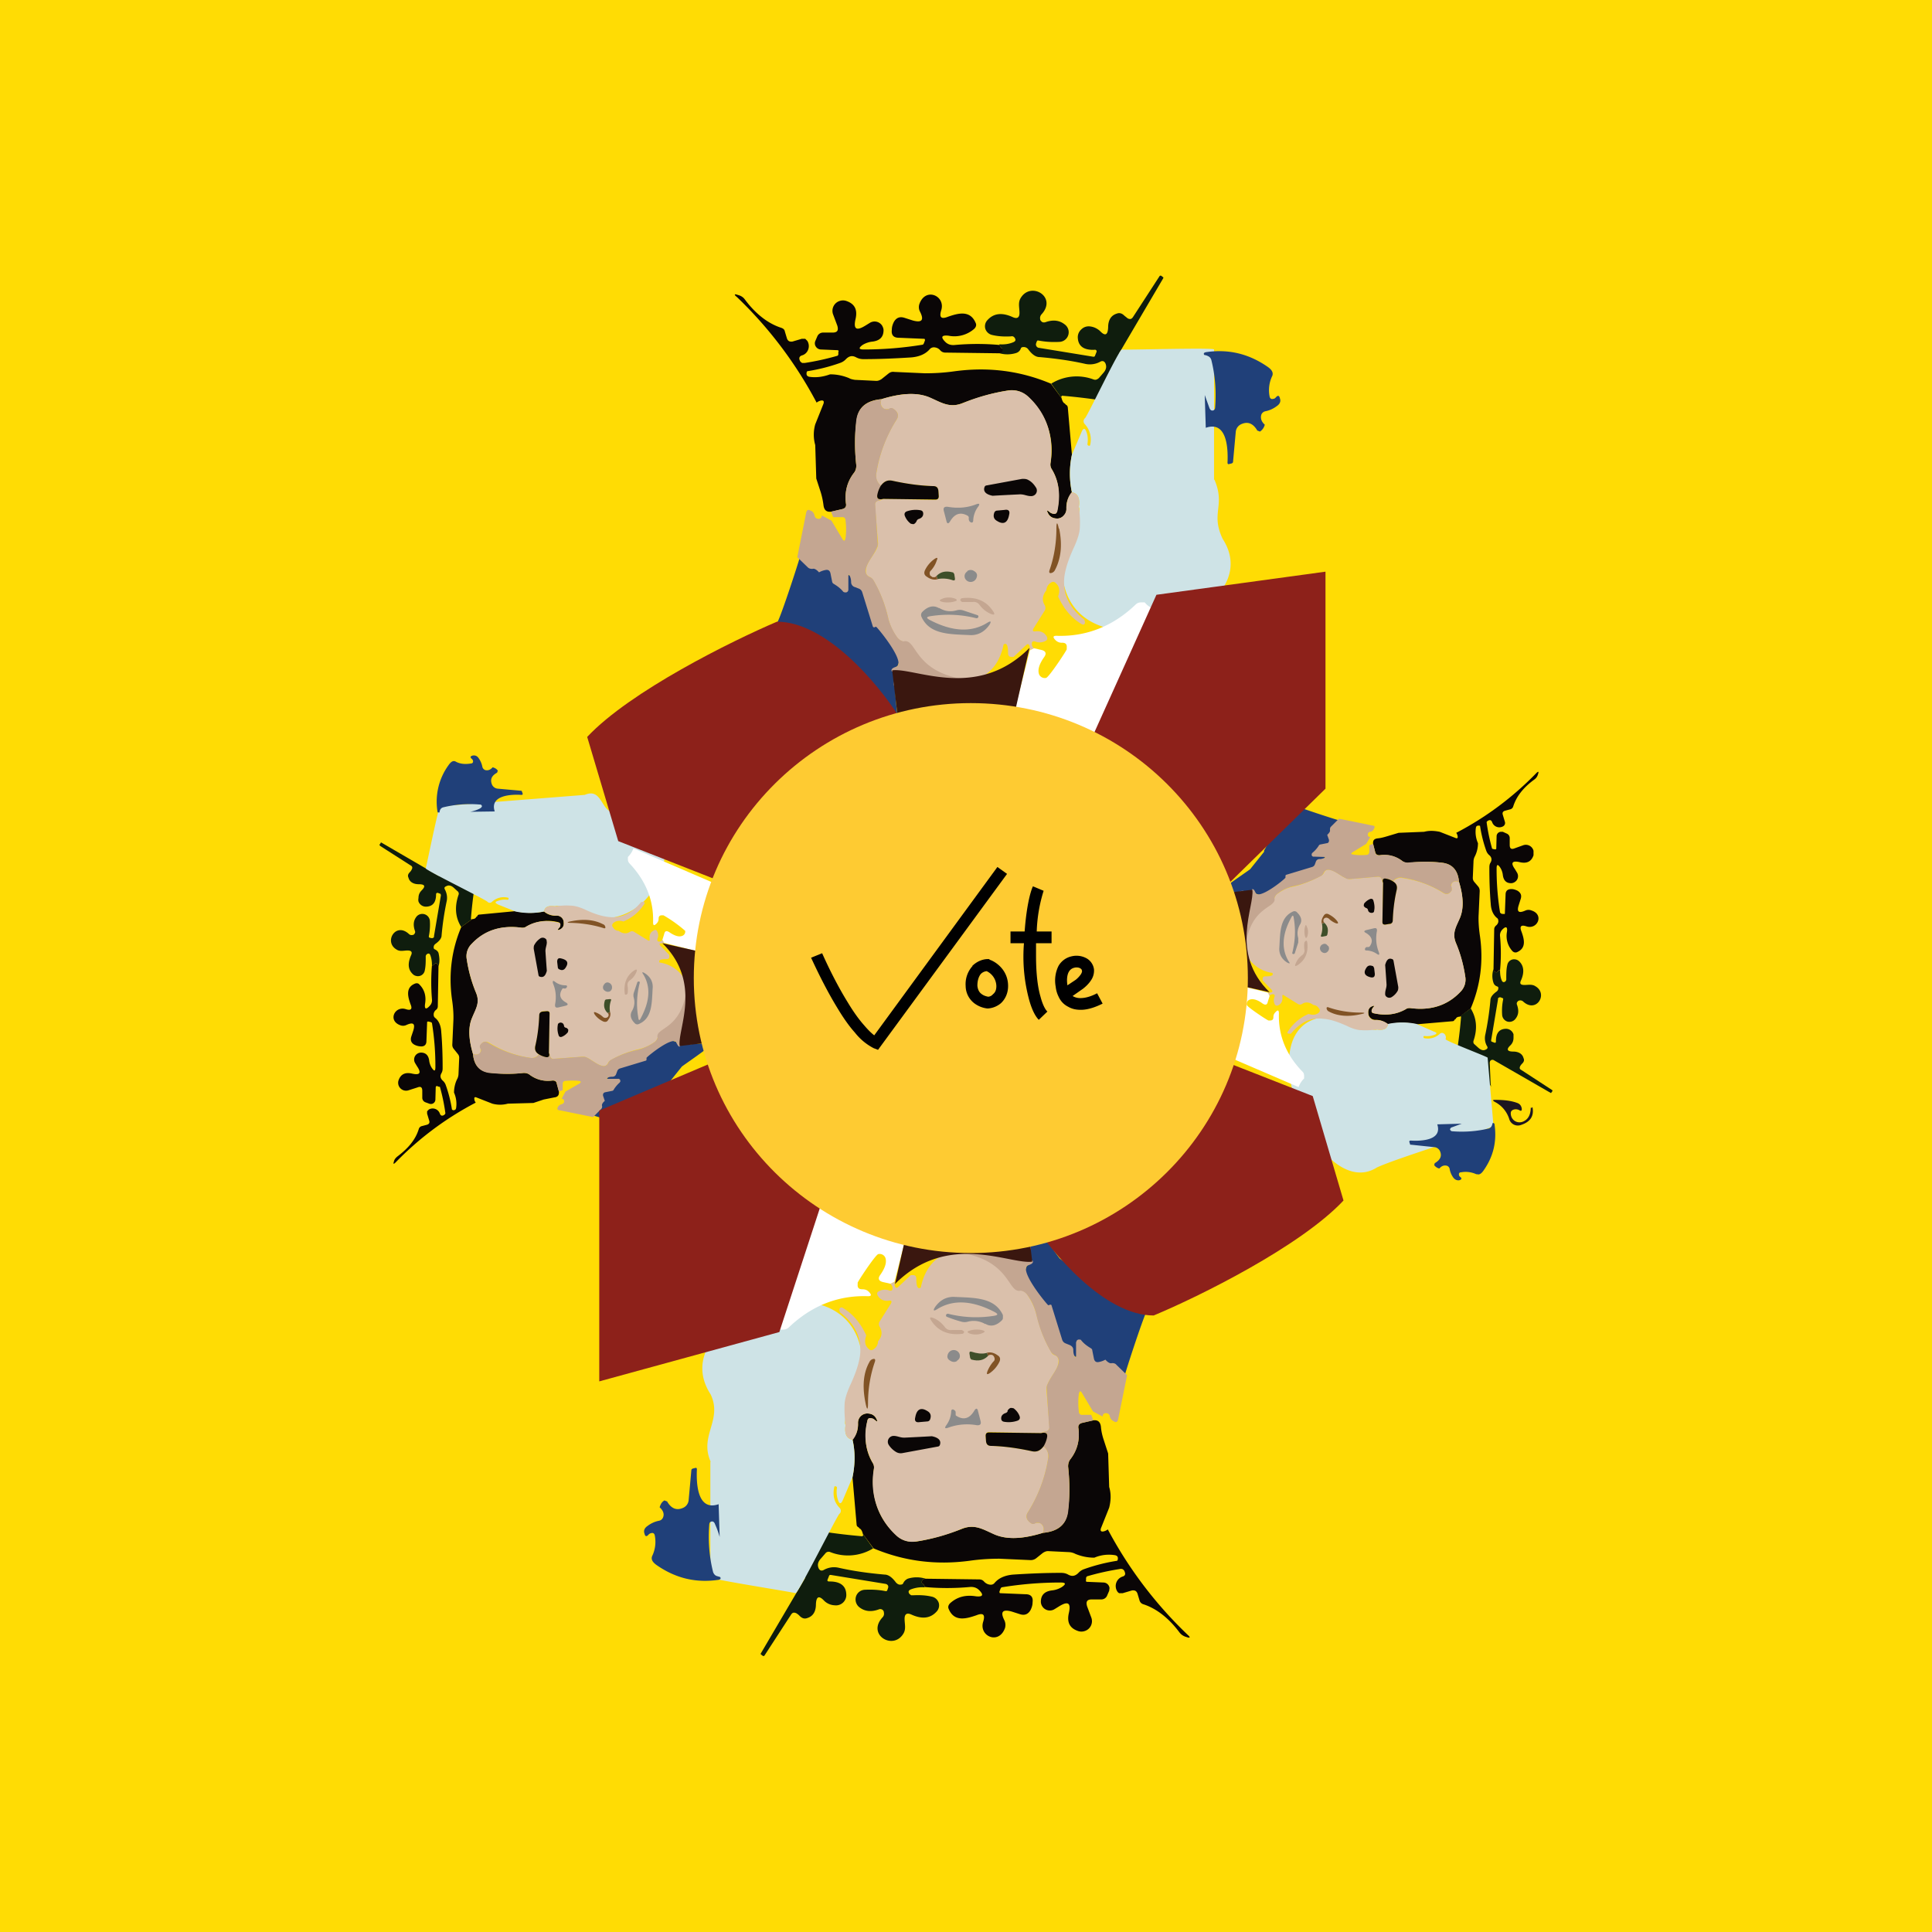 ﻿<?xml version="1.0" standalone="no"?>
<!DOCTYPE svg PUBLIC "-//W3C//DTD SVG 1.1//EN" 
"http://www.w3.org/Graphics/SVG/1.1/DTD/svg11.dtd">
<svg width="56" height="56" viewBox="0 0 56 56" xmlns="http://www.w3.org/2000/svg"><path fill="#FFDC04" d="M0 0h56v56H0z"/><path d="M33.48 10.35c-.04-.03-.05 0-.03.12l-.96.05a.14.14 0 0 0-.13.09l-.3.75c.03.18 0 .27-.1.25a17.35 17.35 0 0 0-1.18-.14l-.02.03.01.04-.3-.42A1.4 1.4 0 0 1 31.7 11c.06.02.1 0 .15-.04l.13-.15c.09-.1.1-.19.06-.28-.03-.06-.08-.08-.14-.05a.63.63 0 0 1-.43.07c-.44-.1-.88-.16-1.34-.2-.11 0-.22-.08-.33-.23a.16.16 0 0 0-.14-.06c-.03 0-.06.01-.07.04a.21.21 0 0 1-.13.13.85.85 0 0 1-.52 0c.05 0 .08-.02.1-.05.02-.04.02-.08-.02-.1-.04-.04-.06-.07-.05-.1.15.01.28-.01.4-.06.07-.03.08-.07.04-.13a.11.11 0 0 0-.05-.04.12.12 0 0 0-.06 0c-.2.01-.37 0-.54-.04a.27.27 0 0 1-.2-.18.26.26 0 0 1 .06-.25c.18-.2.42-.23.73-.09.13.06.2.02.2-.12 0-.16-.05-.3.04-.44.3-.48 1.06-.02.6.48a.16.16 0 0 0-.04.14c0 .03.02.05.04.07.03.03.07.03.11.02.22-.08.41-.06.57.07a.28.28 0 0 1-.17.5c-.2.01-.4 0-.6-.04h-.03l-.02.03-.02.06a.1.1 0 0 0 .07.12l1.59.26c.02 0 .04 0 .05-.03l.04-.1a.05.05 0 0 0 0-.05.05.05 0 0 0-.06-.02c-.3.01-.47-.1-.48-.36a.3.3 0 0 1 .1-.23.3.3 0 0 1 .24-.09c.12.01.22.06.3.13.15.16.23.13.24-.1 0-.22.09-.35.25-.4.08-.03.15-.01.22.06l.1.08c.07.03.11.02.15-.04l.76-1.17c.02-.04.05-.04.08-.01l.04.03v.02l-1.27 2.16a.11.11 0 0 0 0 .12.1.1 0 0 0 .1.05l.92-.05Z" fill="#0F1D0D"/><path d="M28.98 10c0 .02 0 .05.05.09.04.02.04.06.02.1-.02.03-.05.05-.1.05l-1.55-.02a.19.19 0 0 1-.15-.07.24.24 0 0 0-.15-.08.16.16 0 0 0-.15.05c-.12.14-.3.22-.54.24-.47.03-.93.05-1.38.05a.44.44 0 0 1-.21-.05c-.11-.06-.2-.05-.3.05a.4.4 0 0 1-.17.11 5.21 5.21 0 0 1-.95.24.07.07 0 0 0-.02.04c-.01.07.01.1.07.12.19.03.39.01.61-.07.2 0 .38.04.55.11.05.03.11.04.17.05l.62.03c.06 0 .1-.02.15-.05l.2-.16c.05-.04.1-.06.17-.05l.89.04c.23 0 .52-.01.87-.06.98-.13 1.9-.01 2.78.36l.31.42c.02.08.05.14.1.16a.1.1 0 0 0 .04.04c.02.01.03.03.04.06l.12 1.38a2.6 2.6 0 0 0 0 1.1c-.12.13-.17.3-.16.47a.27.27 0 0 1-.26.28c-.13 0-.22-.05-.27-.15-.05-.1-.03-.1.04-.04.03.03.07.04.1.05.07.02.11-.01.12-.08.1-.48.05-.88-.16-1.22a.24.24 0 0 1-.03-.17 2.1 2.1 0 0 0-.64-1.91.68.68 0 0 0-.6-.19c-.45.07-.88.2-1.3.36-.38.16-.62-.01-.97-.16s-.81-.13-1.39.05c-.44.04-.68.24-.72.62-.06.4-.06.83-.01 1.3 0 .08-.02.16-.07.22-.2.26-.27.56-.23.88.02.1-.02.15-.12.17l-.3.07c-.14.02-.21-.04-.23-.18a2.18 2.18 0 0 0-.08-.38l-.13-.4-.03-.97a1.1 1.1 0 0 1 0-.6l.24-.6c.02-.07 0-.1-.07-.09a.3.3 0 0 0-.13.06 12 12 0 0 0-2.31-3.06c-.09-.07-.08-.1.03-.06.08.02.15.06.2.13.32.43.68.7 1.05.82.06.02.1.05.11.11l.06.2c.03.08.08.1.16.09l.27-.08h.1l.06.06c.1.16.02.37-.15.42-.07.02-.1.07-.07.14.01.04.04.06.07.08h.08a7.44 7.44 0 0 0 .95-.21.08.08 0 0 0 .02-.04v-.07c.02-.03 0-.05-.03-.05l-.48-.02a.18.18 0 0 1-.14-.08.17.17 0 0 1-.02-.16l.06-.14a.18.18 0 0 1 .17-.11h.27c.14 0 .18-.06.14-.2l-.12-.32a.3.3 0 0 1 .2-.4.3.3 0 0 1 .17 0c.25.08.34.25.28.52-.07.3.02.36.28.2l.13-.08a.26.26 0 0 1 .36.08c.02.04.04.08.04.13 0 .19-.1.3-.31.33a.68.68 0 0 0-.3.1c-.12.09-.11.13.04.13a10.57 10.57 0 0 0 1.71-.14.14.14 0 0 0 .04-.07l.02-.05c0-.04 0-.05-.04-.05l-.72-.03c-.15 0-.22-.08-.2-.23 0-.08.02-.15.06-.23.07-.12.17-.16.3-.12l.25.08c.26.07.33-.01.21-.25a.28.28 0 0 1-.02-.23c.18-.5.77-.23.63.19-.06.2 0 .26.2.18.29-.1.64-.2.8.18.03.06.01.12-.04.17a.87.87 0 0 1-.75.2c-.2-.02-.23.04-.09.18.07.07.16.1.27.09.44-.04.88-.04 1.31 0Z" fill="#0A0606"/><path d="M35.2 13.9c.33.77-.12.96.24 1.72 1.42 2.2-4.17 4.09-4.63 1.18-.05-.12.58-2.02.46-2.1.04-.26-.03-.4-.2-.43a2.6 2.6 0 0 1 0-1.09l.28-.66c.05-.12.1-.12.14 0 .04.1.05.22.03.35 0 .03.01.04.04.05.02 0 .04 0 .04-.03a.66.66 0 0 0-.16-.6.12.12 0 0 1-.03-.1.11.11 0 0 1 .04-.07c.07-.06 1-2.02 1.07-1.99.06.02 2.66-.06 2.67 0v3.78Z" fill="#CEE3E6"/><path d="M36.88 10.89a.95.95 0 0 0-.08.6c.01.06.05.09.11.07.03 0 .05-.02.07-.04.06-.07.1-.06.12.03.03.08 0 .16-.09.22a.8.8 0 0 1-.33.15.16.16 0 0 0-.12.1c-.03.1 0 .2.1.29a.33.33 0 0 1-.14.2c-.07-.03-.1-.04-.07-.02-.12-.21-.27-.28-.46-.2a.27.27 0 0 0-.17.22l-.08.88c0 .02-.02.03-.03.04l-.08.02c-.03.01-.05 0-.05-.04.02-.43-.02-1.22-.63-1.01l-.03-.95.13.36c.02.06.05.09.09.09a.08.08 0 0 0 .07-.04l.01-.03c.04-.5 0-.96-.11-1.4a.17.17 0 0 0-.1-.11.27.27 0 0 0-.1-.03c-.02-.02-.02-.04-.01-.06l.04-.02c.66-.1 1.25.04 1.8.42.13.09.17.17.14.26ZM26.16 18.79c.02.02-.12.48-.14.5 0 .02-.02.03-.05.04-.11.04.03 1.38.05 1.43-.12-.03-.96-1.27-.96-1.24L24.4 19a.24.24 0 0 1-.09-.03c-.06-.04-1.81-.89-1.77-.95.1-.16.69-1.96.69-2.04 0-.1 1.8.9 1.84.99.28.5.5 1.54 1.1 1.82Z" fill="#204079"/><path d="M31.06 14.27c.18.03.25.17.21.42.03.21.04.4.03.58 0 .16-.06.34-.15.55-.17.36-.27.66-.3.91-.05.48.14.89.58 1.23l.02.08c-.01.06-.04.08-.1.05-.3-.18-.52-.45-.68-.8.06-.16.04-.29-.06-.38-.04-.05-.1-.06-.15-.02a.27.27 0 0 0-.13.22c-.12.15-.13.3-.05.43.03.06.03.11 0 .16l-.32.51c-.04.07-.02.1.05.09.15-.02.26.03.33.15.03.06.02.1-.04.13a.35.35 0 0 1-.28.02c-.08-.03-.12 0-.11.08 0 .04.02.08.06.1l-.12.07v-.1c-.02-.09-.06-.1-.12-.04l-.35.33h-.07c-.06 0-.09-.04-.09-.1 0-.23-.04-.32-.13-.26-.1.49-.35.83-.76 1.01a.22.22 0 0 1-.12.03l-1.28-.04a1.13 1.13 0 0 1-.43-.62c.04-.24-.06-.39-.31-.46a.3.3 0 0 1-.17-.1 1.54 1.54 0 0 1-.28-.6 3.85 3.85 0 0 0-.42-1.07.26.26 0 0 0-.12-.11c-.08-.04-.11-.1-.1-.18 0-.22.22-.43.32-.65a.34.34 0 0 0 .03-.17l-.09-1.08c0-.07.03-.11.1-.13.05 0 .1-.02.14-.05l1.51.03c.07 0 .1-.04.1-.1l-.01-.16c-.01-.1-.06-.14-.15-.14a6.45 6.45 0 0 1-1.16-.15c-.16-.04-.27.01-.35.14a.35.35 0 0 1-.14-.36c.09-.56.28-1.08.59-1.56.07-.12.04-.22-.1-.31a.11.11 0 0 0-.11 0 .21.21 0 0 1-.07.01c-.05 0-.09 0-.12-.04-.06-.06-.08-.14-.04-.25.58-.18 1.04-.2 1.4-.05.34.15.58.32.97.16.41-.17.84-.29 1.3-.36.23-.03.43.03.6.19.52.49.73 1.13.63 1.91-.01.06 0 .12.03.17.21.34.27.74.17 1.22-.02.07-.06.1-.13.08a.22.22 0 0 1-.1-.05c-.07-.06-.09-.05-.04.04.05.1.14.15.27.15.07 0 .14-.04.18-.09a.27.27 0 0 0 .08-.19c0-.18.04-.34.15-.48Z" fill="#DAC0AB"/><path d="M25.55 11.57c-.04.1-.02.2.04.25.03.03.07.04.12.04.03 0 .05 0 .07-.02a.11.11 0 0 1 .12.01c.13.09.16.2.09.31-.3.48-.5 1-.59 1.56-.02.15.03.27.14.36a.81.81 0 0 0-.1.26c-.02.05-.01.09.01.11.03.02.08.03.15 0a.34.34 0 0 1-.13.06c-.08.02-.11.06-.1.13l.07 1.08c.01.06 0 .12-.03.17-.09.22-.3.43-.32.65 0 .08.03.14.11.18.05.02.1.06.12.1.19.33.33.68.42 1.07.05.22.15.42.28.6.05.05.1.09.17.1.41-.1.26.98 2.02 1.13-.32.09-2 .74-2.28.2a.22.22 0 0 1-.01-.18c.05-.16.03-.26-.07-.28-.03-.05.01-.1.12-.13.31-.1-.46-1.05-.57-1.16h-.03c-.01.01-.03.02-.05.01a.04.04 0 0 1-.02-.02l-.31-1a.16.16 0 0 0-.1-.1l-.1-.04a.15.15 0 0 1-.12-.15.42.42 0 0 0-.04-.18c-.02-.05-.03-.04-.04 0v.4a.08.08 0 0 1-.1.08.08.08 0 0 1-.05-.02c-.08-.1-.18-.17-.28-.23a.09.09 0 0 1-.04-.06l-.05-.25c-.02-.07-.06-.1-.13-.09a.6.6 0 0 0-.2.07c-.07-.08-.14-.12-.19-.1-.05 0-.1-.01-.13-.04l-.31-.3.26-1.3c.02-.07.06-.09.12-.05.07.02.1.07.12.14.01.07.06.1.13.1.05-.01.08-.04.08-.1l.28.15.31.52c.05.09.08.08.1-.02.02-.17.02-.33 0-.49 0-.08-.04-.12-.12-.11h-.24l-.06-.16.31-.07c.1-.02.14-.08.12-.17-.04-.32.03-.62.23-.88a.33.33 0 0 0 .07-.23 5.65 5.65 0 0 1 0-1.3c.05-.37.3-.57.73-.61Z" fill="#C4A691"/><path d="M29.54 14.33a68.58 68.58 0 0 0-.77.04c-.2-.04-.28-.13-.23-.26a.07.07 0 0 1 .06-.04l1.03-.19c.06 0 .12 0 .17.03.1.05.17.13.22.21a.16.16 0 0 1-.05.24.17.17 0 0 1-.09.02c-.12 0-.2-.06-.34-.05ZM25.6 14.46c-.07.02-.12.01-.15-.01-.02-.02-.03-.06-.02-.11a.8.8 0 0 1 .1-.26c.1-.13.2-.18.36-.14.42.09.8.14 1.16.15.09 0 .14.04.15.14l.01.15c0 .07-.03.1-.1.1l-1.51-.02Z" fill="#0A0606"/><path d="M28.05 14.95c-.21-.12-.38-.06-.51.16-.05.08-.09.08-.11-.02l-.07-.27c-.03-.1.01-.14.11-.13.29.05.56.03.82-.07.1-.04.12-.01.06.07a.71.71 0 0 0-.14.38c0 .08-.04.1-.1.05-.02-.02-.03-.05-.03-.08v-.05a.08.08 0 0 0-.03-.04Z" fill="#8B8B8B"/><path d="M26.57 15.1a.18.18 0 0 1-.08.09.08.08 0 0 1-.04 0l-.05-.01a.51.51 0 0 1-.17-.22c-.03-.07 0-.12.06-.14a.78.78 0 0 1 .39-.03c.05.01.08.04.08.1 0 .07-.04.12-.12.15a.1.1 0 0 0-.07.06ZM28.9 14.8l.22-.02c.11-.02.16.03.13.14-.04.23-.16.3-.35.18-.09-.05-.12-.13-.08-.24a.09.09 0 0 1 .08-.06Z" fill="#0A0606"/><path d="M30.7 15.32c.1.48.05.88-.12 1.2a.16.16 0 0 1-.08.08c-.08.03-.1 0-.08-.07.13-.37.2-.78.2-1.2 0-.21.03-.21.07-.01ZM27.15 16.7c0 .06.02.09.05.08-.1.04-.22.02-.33-.06-.07-.04-.1-.1-.06-.19a.85.85 0 0 1 .28-.33c.08-.05.1-.04.06.05-.03.1-.09.2-.16.28-.05.04-.05.09-.03.15l.07.05h.06c.02 0 .04-.02.06-.04Z" fill="#815325"/><path d="M27.2 16.78c-.03.01-.04-.02-.05-.09.12-.12.27-.15.46-.1.01 0 .02 0 .03.02l.02.03.02.13c0 .05-.01.06-.06.05a.86.86 0 0 0-.42-.04Z" fill="#3E4F29"/><path d="M28.04 16.55a.17.17 0 0 1 .19 0c.09.05.11.12.07.21a.18.18 0 0 1-.33 0c-.03-.08 0-.15.07-.2Z" fill="#8B8B8B"/><path d="M27.32 17.35a.54.54 0 0 1 .36 0c.07.03.07.06 0 .08a.74.74 0 0 1-.35.02c-.12-.03-.12-.06 0-.1ZM28.2 17.45h-.3a.08.08 0 0 1-.05-.03c-.02-.02-.02-.04 0-.06a.05.05 0 0 1 .03-.02c.4-.05.7.07.9.37.07.1.05.13-.07.08a.78.78 0 0 1-.32-.26.2.2 0 0 0-.2-.08Z" fill="#C4A691"/><path d="M33.18 17.46c.08.1.19.17.33.22l-1.38 3.13a.7.7 0 0 0-.07.22c-.12.65-2-.05-2.63-.53l.42-1.65.12-.06.22.05c.12.03.15.1.08.2-.15.21-.2.38-.15.51a.18.18 0 0 0 .2.1c.08-.01.6-.8.6-.83v-.05c.01-.1-.04-.14-.13-.14a.25.25 0 0 1-.19-.07c-.1-.1-.08-.14.06-.13.84.02 1.6-.28 2.25-.9.05-.05.1-.07.17-.07h.1Z" fill="#fff"/><path d="M27.22 17.62c.16.1.33.12.51.07a.34.34 0 0 1 .18 0l.42.14c.03.01.03.03.03.05-.01.03-.03.04-.06.04-.44-.11-.88-.13-1.33-.06-.12.02-.13.05-.02.11.65.34 1.21.37 1.67.08.1-.06.12-.04.06.06-.14.2-.32.3-.54.3-.58-.03-1.19 0-1.43-.53a.13.13 0 0 1 .03-.15c.13-.13.3-.21.48-.1Z" fill="#8B8B8B"/><path d="m25.86 19.43.16 1.34a9.36 9.36 0 0 1 3.42-.23l.4-1.76c-1.53 1.54-3.33.56-3.98.65Z" fill="#3A170F"/><path d="M22.3 45.65c.04.03.05 0 .03-.12l.96-.05c.07 0 .11-.03.13-.09l.3-.74c-.03-.2 0-.28.1-.26a17.35 17.35 0 0 0 1.18.14l.02-.03-.01-.04.3.42a1.4 1.4 0 0 1-1.24.11.12.12 0 0 0-.15.04l-.13.15c-.09.1-.1.19-.06.28.03.06.08.08.14.05.14-.08.29-.1.43-.07.44.1.88.16 1.34.2.11 0 .22.08.33.23.04.04.08.07.14.06.03 0 .06-.01.07-.04.03-.06.07-.1.13-.13a.85.85 0 0 1 .52 0c-.05 0-.08.02-.1.05-.02.04-.02.08.02.1.04.04.06.07.05.1a.91.91 0 0 0-.4.06c-.07.03-.08.07-.04.13l.05.04h.06c.2-.01.37 0 .54.04a.27.27 0 0 1 .2.18.26.26 0 0 1-.06.25c-.18.2-.42.23-.73.09-.13-.06-.2-.02-.2.12 0 .16.05.3-.04.44-.3.48-1.06.02-.6-.48.04-.04.05-.09.04-.14a.1.1 0 0 0-.03-.07.11.11 0 0 0-.12-.02c-.22.08-.41.06-.57-.07a.29.29 0 0 1-.09-.3.28.28 0 0 1 .26-.2c.2-.01.4 0 .6.04h.03l.02-.03.02-.06a.09.09 0 0 0 0-.07.1.1 0 0 0-.07-.05l-1.59-.26c-.02 0-.04 0-.05.03l-.04.1a.05.05 0 0 0 0 .05l.03.01h.03c.3 0 .47.12.48.37a.3.3 0 0 1-.34.32.46.46 0 0 1-.3-.13c-.15-.16-.23-.13-.24.1 0 .22-.09.35-.25.4-.08.03-.15.01-.22-.06a.42.42 0 0 0-.1-.08c-.07-.03-.11-.02-.15.04l-.76 1.17c-.02.04-.05.04-.08.01l-.04-.03v-.02l1.27-2.16a.11.11 0 0 0-.05-.16.1.1 0 0 0-.05 0l-.92.04Z" fill="#0F1D0D"/><path d="M26.8 46c0-.02 0-.05-.05-.09-.04-.02-.04-.06-.02-.1.02-.03.05-.05.1-.05l1.55.02c.06 0 .11.02.15.07.04.04.09.07.15.08.06.01.11 0 .15-.05.12-.14.3-.22.54-.24.47-.03.93-.05 1.38-.05.07 0 .14.01.21.05.11.06.2.05.3-.05a.4.4 0 0 1 .17-.11 5.21 5.21 0 0 1 .95-.24.07.07 0 0 0 .02-.04c.01-.07-.01-.1-.07-.12a1.08 1.08 0 0 0-.61.07c-.2 0-.38-.04-.55-.11a.46.46 0 0 0-.17-.05l-.62-.03c-.06 0-.1.02-.15.05l-.2.16a.25.25 0 0 1-.17.05l-.89-.04c-.23 0-.52.01-.87.06-.98.13-1.9.01-2.78-.36l-.31-.42c-.02-.08-.05-.14-.1-.16a.1.1 0 0 0-.04-.04.08.08 0 0 1-.04-.06l-.12-1.38c.08-.39.08-.75 0-1.1.12-.13.17-.3.16-.47a.27.27 0 0 1 .26-.28c.13 0 .22.05.27.15.05.1.03.1-.04.04a.22.22 0 0 0-.1-.05c-.07-.02-.11.01-.12.08-.1.48-.05.88.16 1.22.03.05.04.1.03.17-.1.78.11 1.42.64 1.91.16.16.36.22.6.19.45-.07.88-.2 1.3-.36.38-.16.62.01.97.16s.81.13 1.39-.05c.44-.04.68-.24.72-.62.06-.4.06-.83.01-1.3 0-.08.02-.16.07-.22.2-.26.27-.56.23-.88-.02-.1.02-.15.12-.17l.3-.07c.14-.02.21.04.23.18.01.13.04.26.08.38l.13.4.03.97c.06.2.05.4 0 .6l-.24.6c-.02.07 0 .1.07.09a.3.3 0 0 0 .13-.06 12 12 0 0 0 2.32 3.06c.08.07.07.1-.04.06a.37.37 0 0 1-.2-.13c-.32-.43-.68-.7-1.05-.82a.16.16 0 0 1-.11-.11l-.06-.2c-.03-.08-.08-.1-.16-.09l-.27.08h-.1a.15.15 0 0 1-.06-.06.29.29 0 0 1 .15-.42c.08-.02.1-.07.07-.14a.12.12 0 0 0-.07-.08.15.15 0 0 0-.08 0 7.44 7.44 0 0 0-.94.21.08.08 0 0 0-.03.05v.06c-.01.03 0 .05.03.05l.48.02a.18.18 0 0 1 .17.16l-.01.08-.06.14a.18.18 0 0 1-.17.11h-.27c-.14 0-.18.06-.14.2l.12.32a.3.3 0 0 1-.2.4.3.3 0 0 1-.17 0c-.25-.08-.34-.25-.28-.52.07-.3-.02-.36-.28-.2l-.13.08a.26.26 0 0 1-.36-.08.25.25 0 0 1-.04-.13c0-.19.1-.3.31-.33a.68.68 0 0 0 .3-.1c.13-.09.11-.13-.04-.13a10.56 10.56 0 0 0-1.71.14.14.14 0 0 0-.04.07l-.02.05c0 .04 0 .05.04.05l.72.03c.15 0 .22.08.2.23 0 .08-.02.15-.06.23-.07.12-.17.16-.3.12l-.25-.08c-.26-.07-.33.01-.21.25.04.08.04.16.02.23-.18.5-.77.23-.63-.19.06-.2 0-.26-.2-.18-.29.1-.64.2-.8-.18-.03-.06-.01-.12.04-.17.2-.18.44-.25.75-.2.2.02.23-.04.09-.18-.07-.07-.16-.1-.27-.09-.44.04-.88.04-1.31 0Z" fill="#0A0606"/><path d="M20.6 42.37c-.34-.76.35-1.2 0-1.95-1.43-2.2 3.9-4.13 4.37-1.22.05.12-.58 2.02-.46 2.1-.04.26.03.4.2.43.08.34.08.7 0 1.09l-.28.66c-.05.12-.1.12-.14 0a.71.71 0 0 1-.03-.35c0-.03-.01-.04-.04-.05-.02 0-.04 0-.04.03-.05.24 0 .44.16.6a.12.12 0 0 1 .03.1.11.11 0 0 1-.04.07c-.07.06-1.2 2.32-1.27 2.3-.06-.03-2.46-.4-2.47-.46v-3.35Z" fill="#CEE3E6"/><path d="M18.9 45.11a.95.95 0 0 0 .08-.6c-.01-.06-.05-.09-.11-.07a.13.13 0 0 0-.07.04c-.06.07-.1.06-.12-.03-.03-.08 0-.16.09-.22a.8.8 0 0 1 .33-.15c.06-.01.1-.05.12-.1.04-.1 0-.2-.1-.29.03-.1.07-.16.14-.2.07.03.1.04.07.02.12.21.27.28.46.2a.27.27 0 0 0 .17-.22l.08-.88c0-.02.02-.03.03-.04l.08-.02c.03-.01.05 0 .05.04-.02.43.02 1.22.63 1.01l.03.95a2.5 2.5 0 0 0-.13-.36c-.02-.06-.05-.09-.09-.09a.08.08 0 0 0-.07.04l-.01.03c-.04.5 0 .96.11 1.4.02.05.05.09.1.11l.1.03c.02.02.02.04.01.06l-.04.02c-.66.1-1.25-.04-1.8-.42-.13-.09-.17-.17-.14-.26ZM29.62 37.21c-.02-.02.12-.48.14-.5 0-.02.02-.03.05-.04.11-.04-.03-1.38-.05-1.43.12.03.96 1.27.96 1.24l.67.52.09.03c.06.04 1.81.89 1.77.95-.1.16-.69 1.96-.69 2.04 0 .1-1.8-.9-1.84-.99-.28-.5-.5-1.54-1.1-1.82Z" fill="#204079"/><path d="M24.72 41.73c-.18-.03-.25-.17-.21-.42a3.4 3.4 0 0 1-.03-.58c0-.16.06-.34.15-.55.17-.36.27-.66.3-.91.05-.48-.14-.89-.58-1.23a.19.19 0 0 1-.02-.08c.01-.06.05-.08.1-.05.3.18.52.45.68.8-.06.16-.04.29.06.38.04.05.1.06.15.02a.27.27 0 0 0 .13-.23c.12-.14.13-.28.05-.42a.14.14 0 0 1 0-.16l.32-.51c.04-.07.02-.1-.05-.09-.15.02-.26-.03-.33-.15-.03-.06-.02-.1.05-.13a.35.35 0 0 1 .27-.02c.08.03.12 0 .11-.08a.15.15 0 0 0-.06-.1l.12-.07v.1c.02.09.06.1.12.04l.35-.33h.07c.06 0 .09.04.09.1 0 .23.04.32.13.26.1-.49.35-.83.76-1.01a.22.22 0 0 1 .12-.03l1.28.04c.22.16.36.37.43.62-.04.24.06.39.31.46a.3.3 0 0 1 .17.1c.13.19.23.39.28.6.1.4.23.75.42 1.07.02.05.06.1.12.11.08.04.11.1.1.18 0 .22-.22.43-.31.65a.34.34 0 0 0-.04.17l.09 1.08c0 .07-.03.11-.1.13a.34.34 0 0 0-.14.05l-1.51-.03c-.07 0-.1.04-.1.1l.01.16c.01.1.06.14.15.14.36.01.74.06 1.16.15.16.04.27-.01.35-.14.12.09.16.2.14.36a4.08 4.08 0 0 1-.59 1.56c-.07.12-.04.22.1.31.03.03.07.03.11 0a.21.21 0 0 1 .07-.01c.05 0 .09 0 .12.04.06.06.08.14.04.25-.58.18-1.04.2-1.4.05-.34-.15-.58-.32-.97-.16-.41.17-.84.29-1.3.36a.68.68 0 0 1-.6-.19 2.1 2.1 0 0 1-.63-1.91c.01-.06 0-.12-.03-.17a1.6 1.6 0 0 1-.16-1.22c.01-.07.05-.1.12-.08.03 0 .07.02.1.05.07.06.09.05.04-.04-.05-.1-.14-.15-.27-.15a.27.27 0 0 0-.26.28c0 .18-.04.34-.15.48Z" fill="#DAC0AB"/><path d="M30.23 44.43c.04-.1.02-.2-.04-.25a.15.15 0 0 0-.12-.04c-.03 0-.05 0-.07.02a.11.11 0 0 1-.12-.01c-.13-.09-.16-.2-.09-.31.3-.48.5-1 .59-1.56a.35.35 0 0 0-.14-.36.8.8 0 0 0 .1-.26c.02-.05.01-.09-.01-.11-.03-.02-.08-.03-.15 0a.34.34 0 0 1 .13-.06c.08-.02.11-.06.1-.13l-.07-1.08c-.01-.06 0-.12.03-.17.09-.22.3-.43.32-.65 0-.08-.03-.14-.11-.18a.26.26 0 0 1-.12-.1 3.85 3.85 0 0 1-.42-1.07 1.53 1.53 0 0 0-.28-.6.3.3 0 0 0-.17-.1c-.41.1-.26-.98-2.02-1.13.32-.09 2-.74 2.28-.2.03.06.03.12.01.18-.05.16-.03.26.07.28.03.05-.01.1-.12.13-.31.1.46 1.05.57 1.16h.03c.01-.01.03-.02.05-.01 0 0 .02 0 .02.02l.31 1c.02.05.05.08.1.1l.1.04c.08.03.12.08.12.15 0 .07.01.13.04.18.02.05.03.04.04 0v-.4l.02-.05a.08.08 0 0 1 .09-.03c.02 0 .03 0 .04.02.08.1.18.17.28.23.03.02.04.04.04.06l.05.25c.02.07.06.1.13.09a.6.6 0 0 0 .2-.07c.07.08.14.12.19.1.05 0 .1.01.13.05l.31.3-.26 1.28c-.02.08-.06.1-.12.06a.2.2 0 0 1-.12-.14c-.01-.07-.06-.1-.13-.1-.05.01-.08.04-.08.1l-.28-.15-.31-.52c-.05-.09-.08-.08-.1.02-.02.17-.02.33 0 .49 0 .08.04.12.12.11h.24l.06.16-.31.07c-.1.02-.14.08-.12.17.04.32-.03.62-.23.88a.32.32 0 0 0-.07.23c.05.46.05.89 0 1.3-.05.37-.3.57-.73.61Z" fill="#C4A691"/><path d="M26.24 41.67a68.36 68.36 0 0 0 .77-.04c.2.04.28.13.23.26a.07.07 0 0 1-.06.04l-1.03.19a.26.26 0 0 1-.17-.03.65.65 0 0 1-.22-.21.17.17 0 0 1 .14-.26c.12 0 .2.06.34.05ZM30.18 41.54c.07-.02.12-.01.15.01.02.02.03.06.02.11a.8.8 0 0 1-.1.26c-.1.13-.2.18-.36.14-.42-.09-.8-.14-1.16-.15-.09 0-.14-.04-.15-.14l-.01-.15c0-.07.03-.1.1-.1l1.51.02Z" fill="#0A0606"/><path d="M27.74 41.05c.2.12.37.06.5-.16.05-.08.09-.08.11.02l.07.27c.03.1-.01.14-.11.13a1.59 1.59 0 0 0-.82.07c-.1.04-.12.01-.06-.07.08-.11.13-.24.14-.38 0-.08.04-.1.1-.05.03.02.03.05.03.08v.05c0 .02.02.03.04.04Z" fill="#8B8B8B"/><path d="M29.2 40.9a.18.18 0 0 1 .09-.09h.04l.05.01c.08.06.14.14.17.22.03.07 0 .12-.06.14a.78.78 0 0 1-.39.03c-.05-.01-.08-.04-.08-.1 0-.07.04-.12.12-.15a.1.1 0 0 0 .07-.06ZM26.89 41.2l-.23.02c-.11.02-.16-.03-.13-.14.04-.23.16-.3.35-.18.09.05.12.13.08.24a.09.09 0 0 1-.07.06Z" fill="#0A0606"/><path d="M25.09 40.68c-.1-.48-.07-.88.11-1.2a.16.16 0 0 1 .08-.08c.08-.03.1 0 .08.07-.13.37-.2.78-.2 1.2 0 .21-.03.21-.07.01ZM28.63 39.3c0-.06-.02-.09-.05-.08.1-.04.22-.02.33.06.07.04.1.1.06.19a.85.85 0 0 1-.28.33c-.08.05-.1.04-.07-.05.04-.1.1-.2.17-.28.05-.04.05-.09.02-.15a.12.12 0 0 0-.06-.05h-.06a.16.16 0 0 0-.06.04Z" fill="#815325"/><path d="M28.58 39.22c.03-.01.05.02.05.09-.12.12-.27.15-.46.1-.01 0-.02 0-.03-.02l-.02-.03-.02-.13c0-.05.01-.06.06-.05.15.05.3.07.42.04Z" fill="#3E4F29"/><path d="M27.74 39.45a.17.17 0 0 1-.18 0c-.1-.05-.12-.12-.08-.21a.18.18 0 0 1 .33 0c.03.08.01.15-.07.2Z" fill="#8B8B8B"/><path d="M28.46 38.65a.54.54 0 0 1-.36 0c-.07-.03-.07-.06 0-.08a.74.74 0 0 1 .35-.02c.12.03.12.06 0 .1ZM27.58 38.55h.3l.05.03c.02.02.02.04 0 .06a.05.05 0 0 1-.03.02c-.4.05-.7-.07-.9-.37-.07-.1-.05-.13.07-.08.12.05.23.14.32.26a.2.2 0 0 0 .2.08Z" fill="#C4A691"/><path d="M22.6 38.54a.88.88 0 0 0-.33-.22l1.38-3.13a.7.7 0 0 0 .07-.22c.12-.65 2 .05 2.63.53l-.42 1.65-.12.06-.22-.05c-.12-.03-.15-.1-.08-.2.15-.21.2-.38.15-.51a.18.18 0 0 0-.2-.1c-.08.01-.6.8-.6.83v.05c-.01.1.04.14.13.14.08 0 .14.02.19.07.1.1.08.14-.06.13-.84-.02-1.6.28-2.25.9a.24.24 0 0 1-.17.07h-.1Z" fill="#fff"/><path d="M28.56 38.38a.66.66 0 0 0-.51-.07.34.34 0 0 1-.18 0 3.46 3.46 0 0 1-.42-.14c-.03-.01-.03-.03-.03-.05.01-.03.03-.04.06-.04.44.11.88.13 1.33.06.12-.02.13-.05.02-.11-.65-.34-1.21-.37-1.67-.08-.1.06-.12.04-.06-.06.14-.2.32-.3.54-.3.58.03 1.19 0 1.43.53v.08c0 .03-.01.05-.03.07-.13.13-.3.21-.48.1Z" fill="#8B8B8B"/><path d="m29.92 36.57-.16-1.34a9.35 9.35 0 0 1-3.42.23l-.4 1.76c1.53-1.54 3.33-.56 3.98-.65Z" fill="#3A170F"/><path d="M12.79 24.62c-.03.03 0 .03.09.02l.03.72c0 .04.03.08.08.1l.56.22c.14-.03.21 0 .2.07a12.76 12.76 0 0 0-.1.88l.01.02c.03 0 .04 0 .03-.01l-.32.23c-.17-.27-.2-.58-.08-.93a.09.09 0 0 0-.03-.11l-.11-.1c-.08-.07-.15-.08-.22-.04-.05.02-.06.05-.03.1.05.1.07.21.05.32-.07.33-.12.66-.15 1 0 .09-.07.17-.18.25a.12.12 0 0 0-.05.1c0 .03.01.05.04.06.04.02.08.05.1.1.03.13.04.26 0 .39-.01-.04-.02-.06-.05-.08-.03-.02-.05-.01-.07.02-.03.03-.05.04-.07.03 0-.1-.01-.2-.05-.3-.02-.05-.06-.05-.1-.02a.09.09 0 0 0-.03.08c0 .14 0 .27-.03.4a.2.2 0 0 1-.24.15.2.2 0 0 1-.1-.05c-.14-.13-.16-.3-.06-.54.05-.1.02-.15-.1-.15-.1 0-.22.04-.32-.03-.37-.22-.02-.8.36-.45.03.03.07.04.11.03.02 0 .04-.01.05-.03a.08.08 0 0 0 .02-.08c-.06-.17-.05-.31.05-.43a.22.22 0 0 1 .38.13c.01.15 0 .3-.03.45v.02l.02.02.05.01a.07.07 0 0 0 .08-.03v-.03l.2-1.18-.01-.04-.08-.03h-.02a.04.04 0 0 0-.03.04c0 .23-.09.35-.28.36a.23.23 0 0 1-.23-.15.23.23 0 0 1 0-.1c0-.09.03-.16.09-.22.12-.12.1-.18-.08-.18-.16 0-.27-.07-.3-.19-.03-.06-.01-.11.04-.16a.31.31 0 0 0 .06-.09c.02-.04.01-.08-.03-.1l-.89-.57c-.02-.02-.03-.04 0-.06l.02-.04h.01l1.65.96a.08.08 0 0 0 .11-.04l.01-.04-.03-.68Z" fill="#0F1D0D"/><path d="M12.52 27.98c.02.01.04 0 .07-.03.02-.03.04-.04.07-.02.03.02.04.04.05.08l-.02 1.16c0 .04-.02.08-.05.1a.18.18 0 0 0-.07.12c0 .05 0 .08.05.12.1.08.16.22.17.4.03.35.04.7.04 1.03 0 .06 0 .1-.03.16-.05.08-.04.15.03.22a.3.3 0 0 1 .09.13 3.84 3.84 0 0 1 .18.71l.03.02c.05 0 .08-.01.09-.06a.8.8 0 0 0-.06-.45c0-.15.04-.3.1-.41a.34.34 0 0 0 .03-.13l.02-.47a.16.16 0 0 0-.04-.11l-.12-.15a.18.18 0 0 1-.04-.12l.03-.67c.01-.17 0-.39-.04-.65-.1-.73-.01-1.43.27-2.09l.32-.23c.07 0 .1-.03.12-.07.02 0 .03-.02.03-.03a.06.06 0 0 1 .05-.03l1.05-.1a2 2 0 0 0 .83.01c.1.09.23.13.36.12a.2.2 0 0 1 .21.2c.01.1-.03.16-.1.2-.08.03-.09.02-.04-.04a.16.16 0 0 0 .04-.07c.01-.05 0-.08-.06-.1a1.24 1.24 0 0 0-.93.13.18.18 0 0 1-.13.03c-.6-.08-1.08.08-1.45.47a.5.5 0 0 0-.14.45c.05.34.14.66.27.97.12.29-.01.47-.12.73s-.1.6.03 1.04c.03.33.19.5.47.54.31.04.64.05.99.01.06 0 .13.01.18.05.2.15.42.2.66.17.07 0 .12.02.13.1l.06.22c.01.1-.03.16-.14.17l-.3.06-.3.1-.74.02a.85.85 0 0 1-.45 0l-.46-.18c-.05-.02-.07 0-.06.05 0 .03.01.06.04.1a9.1 9.1 0 0 0-2.32 1.73c-.06.06-.08.06-.05-.03.01-.05.05-.1.1-.14.33-.25.53-.5.62-.8a.12.12 0 0 1 .09-.08l.15-.04c.06-.02.08-.06.06-.12l-.06-.2v-.07l.05-.05a.22.22 0 0 1 .32.12c.02.05.05.07.1.05a.1.1 0 0 0 .06-.06 5.5 5.5 0 0 0-.16-.77h-.03l-.05-.02c-.02 0-.03 0-.04.03l-.01.36a.13.13 0 0 1-.18.12l-.11-.04a.14.14 0 0 1-.09-.13v-.2c0-.1-.04-.14-.14-.1l-.25.08a.23.23 0 0 1-.3-.15.23.23 0 0 1 0-.13c.06-.18.19-.25.4-.2.22.05.27-.02.14-.21l-.06-.1a.2.2 0 0 1 .07-.27.2.2 0 0 1 .1-.03c.14 0 .22.08.24.23a.5.5 0 0 0 .08.22c.07.1.1.09.1-.03a7.79 7.79 0 0 0-.1-1.28.1.1 0 0 0-.06-.03l-.04-.01c-.03 0-.04 0-.04.03l-.02.54c0 .1-.06.16-.17.15a.42.42 0 0 1-.18-.05c-.09-.05-.12-.13-.09-.23l.06-.18c.06-.2 0-.25-.2-.16a.22.22 0 0 1-.17.01c-.38-.13-.17-.57.15-.47.15.05.2 0 .14-.14-.08-.22-.15-.49.13-.6.05-.02.1-.01.13.03.14.14.2.33.16.56-.02.15.03.17.13.06.05-.05.08-.11.07-.2a5.92 5.92 0 0 1 0-.98Z" fill="#0A0606"/><path d="M16.95 23.04c.58-.25.45.72 1.02.45 1.67-1.06 1.94 2.78-.28 3.12-.09.04-1.53-.43-1.6-.34-.2-.03-.3.02-.32.15a2 2 0 0 1-.83 0l-.5-.2c-.1-.05-.1-.08 0-.11a.55.55 0 0 1 .26-.03c.02 0 .04 0 .04-.03 0-.02 0-.03-.02-.03a.5.5 0 0 0-.46.12.09.09 0 0 1-.13 0c-.04-.06-1.8-.92-1.79-.97.02-.05.37-1.8.42-1.8l4.19-.33Z" fill="#CEE3E6"/><path d="M13.2 22.07c.12.07.27.09.45.06.05 0 .07-.04.06-.08a.1.1 0 0 0-.03-.05c-.06-.05-.05-.08.02-.1.06-.01.12 0 .17.07.05.07.09.15.11.25.01.05.04.08.08.1.08.02.15 0 .22-.08.07.02.12.05.15.1-.02.05-.03.07-.01.05-.17.09-.22.2-.16.35a.2.2 0 0 0 .17.12l.67.06c.02 0 .03.01.03.03l.02.05c0 .03 0 .04-.04.04-.32-.02-.92.02-.77.48l-.71.01c.1-.02.19-.05.27-.09.04-.02.06-.04.07-.07a.06.06 0 0 0-.04-.05h-.02a3.3 3.3 0 0 0-1.06.08.13.13 0 0 0-.09.07.2.2 0 0 0-.02.08h-.04c-.01 0-.02-.01-.02-.03a1.8 1.8 0 0 1 .32-1.34c.07-.1.13-.14.2-.11ZM19.2 30.1c.02-.02.37.09.4.1l.02.04a3.9 3.9 0 0 0 1.08-.04c-.02.09-.96.72-.94.72l-.4.5c0 .03 0 .05-.02.07-.03.04-.67 1.35-.72 1.33-.12-.08-1.49-.52-1.55-.52a7.5 7.5 0 0 1 .75-1.38c.39-.21 1.17-.38 1.38-.82Z" fill="#204079"/><path d="M15.77 26.42c.02-.13.13-.18.32-.15.16-.02.3-.03.44-.02.12 0 .26.04.42.11.27.13.5.2.7.22.35.04.66-.1.93-.43l.06-.01c.04 0 .06.03.03.07-.14.22-.34.39-.6.5-.12-.04-.22-.02-.3.05-.03.04-.04.08 0 .12.03.06.09.1.16.1.11.08.22.1.33.03a.11.11 0 0 1 .12 0l.39.24c.05.03.07.02.06-.04-.01-.11.02-.19.12-.24.04-.03.08-.02.1.03.03.06.04.13.01.2-.02.07 0 .1.07.09.02 0 .05-.02.07-.05l.05.1h-.07c-.07 0-.08.03-.03.08l.25.26v.06c0 .04-.03.06-.08.06-.18 0-.24.03-.2.1a1 1 0 0 1 .77.57c.02.02.02.05.02.09l-.02.96a.86.86 0 0 1-.48.32c-.18-.03-.3.05-.35.24a.23.23 0 0 1-.08.12c-.14.1-.29.17-.46.21-.3.07-.56.17-.8.31a.2.2 0 0 0-.1.1.13.13 0 0 1-.12.08c-.17-.01-.34-.18-.5-.25a.26.26 0 0 0-.13-.02l-.82.06c-.05 0-.09-.02-.1-.07a.25.25 0 0 0-.04-.1l.02-1.14c0-.05-.02-.08-.08-.07h-.11c-.07.01-.1.05-.11.12 0 .27-.04.56-.11.87-.03.12 0 .2.1.26a.27.27 0 0 1-.27.1 3.13 3.13 0 0 1-1.18-.44c-.1-.05-.18-.03-.24.07a.08.08 0 0 0 0 .09v.05c0 .04 0 .07-.02.1-.05.04-.11.05-.2.02-.13-.43-.14-.78-.03-1.04.1-.26.24-.44.12-.73a4.23 4.23 0 0 1-.27-.97.5.5 0 0 1 .14-.45c.37-.4.86-.55 1.45-.47.05 0 .09 0 .13-.03.26-.16.57-.2.93-.12.05 0 .07.04.06.09 0 .03-.02.05-.04.07-.05.06-.04.07.03.04.08-.04.12-.1.11-.2a.2.2 0 0 0-.2-.2.56.56 0 0 1-.37-.12Z" fill="#DAC0AB"/><path d="M13.71 30.55c.09.03.15.02.2-.03a.11.11 0 0 0 .03-.09l-.02-.05a.08.08 0 0 1 0-.09c.07-.1.15-.12.24-.06.37.22.77.37 1.2.43.1.02.2-.01.26-.1.06.04.13.06.2.08.04 0 .07 0 .09-.02.01-.02.02-.05 0-.1.02.03.04.06.04.1.01.05.05.08.1.07l.82-.06c.05 0 .1 0 .13.02.16.07.33.24.5.25.06 0 .1-.03.13-.09a.2.2 0 0 1 .08-.09c.25-.14.52-.24.81-.3.17-.05.32-.12.46-.22a.23.23 0 0 0 .08-.12c-.08-.32.74-.2.85-1.52.07.24.57 1.5.15 1.7a.17.17 0 0 1-.13.02c-.12-.04-.2-.02-.22.05-.03.02-.06-.01-.1-.1-.07-.23-.8.35-.87.43v.06l-.01.02-.76.23a.12.12 0 0 0-.08.08l-.03.08a.11.11 0 0 1-.11.08c-.06 0-.1.01-.14.03-.04.02-.03.03 0 .03h.3a.06.06 0 0 1 .07.05v.03l-.02.03a.88.88 0 0 0-.18.22.07.07 0 0 1-.04.02l-.2.04c-.04.01-.07.04-.06.1l.05.15c-.06.05-.09.1-.08.14a.1.1 0 0 1-.03.1l-.23.23-.98-.2c-.05 0-.07-.04-.04-.09a.15.15 0 0 1 .1-.08c.06-.02.09-.05.08-.1 0-.04-.03-.06-.07-.06l.11-.21.4-.23c.06-.04.06-.07-.02-.08a1.94 1.94 0 0 0-.37 0c-.06 0-.09.03-.09.1v.17l-.11.04-.06-.23c-.01-.07-.06-.1-.13-.09a.88.88 0 0 1-.66-.17.25.25 0 0 0-.18-.05c-.35.04-.68.03-.99 0-.28-.04-.44-.22-.47-.55Z" fill="#C4A691"/><path d="M15.81 27.57a53.37 53.37 0 0 0 .04.57c-.04.15-.1.2-.2.17a.05.05 0 0 1-.04-.04l-.14-.77c0-.05 0-.09.03-.13.04-.07.09-.12.16-.17a.13.13 0 0 1 .18.04l.01.07c0 .09-.04.16-.04.26ZM15.91 30.52c.02.05.01.08 0 .1-.02.02-.05.03-.09.02a.62.62 0 0 1-.2-.08c-.1-.06-.13-.14-.1-.26.07-.31.1-.6.11-.87 0-.07.04-.1.1-.11l.12-.01c.06 0 .08.02.08.07l-.02 1.14Z" fill="#0A0606"/><path d="M16.29 28.68c-.1.16-.05.29.12.38.06.04.06.07-.01.09l-.21.05c-.08.02-.11-.01-.1-.09.04-.21.02-.42-.06-.6-.02-.08 0-.1.06-.05.08.06.18.1.3.1.05 0 .06.03.03.07-.02.02-.04.03-.07.02h-.04a.06.06 0 0 0-.02.03Z" fill="#8B8B8B"/><path d="M16.4 29.79c.03 0 .05.03.07.05v.04l-.01.04c-.05.06-.1.1-.17.13-.05.02-.09 0-.1-.05a.58.58 0 0 1-.02-.3c0-.03.03-.05.07-.06.06 0 .1.03.11.1 0 .02.02.04.05.05ZM16.17 28.05l-.02-.17c0-.08.03-.12.11-.1.18.04.23.12.14.26-.04.07-.1.1-.18.06a.07.07 0 0 1-.05-.05Z" fill="#0A0606"/><path d="M16.57 26.7c.36-.07.66-.04.91.09.03.01.05.03.06.06.02.05 0 .07-.05.05-.29-.09-.6-.14-.92-.15-.15 0-.16-.02 0-.05ZM17.61 29.36c.05-.01.08-.02.07-.04.03.08.01.16-.05.24-.03.06-.08.07-.14.05a.64.64 0 0 1-.25-.2c-.04-.07-.03-.09.04-.06s.14.07.2.13c.04.03.08.03.12.01a.09.09 0 0 0 .04-.05v-.04a.12.12 0 0 0-.03-.04Z" fill="#815325"/><path d="M17.68 29.32c0 .02-.02.03-.07.04-.1-.1-.12-.21-.08-.35a.05.05 0 0 1 .04-.04l.1-.01c.04 0 .05 0 .04.04a.64.64 0 0 0-.03.32Z" fill="#3E4F29"/><path d="M17.5 28.69a.12.12 0 0 1 0-.14c.04-.07.1-.09.16-.06a.14.14 0 0 1 .08.13.13.13 0 0 1-.07.12c-.07.02-.12 0-.17-.05Z" fill="#8B8B8B"/><path d="M18.19 28.57a.7.7 0 0 1 0 .23l-.03.03h-.04l-.01-.02c-.04-.3.05-.53.27-.68.08-.05.1-.03.06.06-.04.09-.1.17-.19.23a.16.16 0 0 0-.06.15Z" fill="#C4A691"/><path d="M18.2 24.84a.66.66 0 0 0 .16-.25l2.39 1.03c.04.03.1.05.16.06.5.1-.04 1.49-.4 1.97l-1.26-.32-.05-.09.05-.16c.02-.1.07-.11.15-.06.16.11.29.15.39.1a.13.13 0 0 0 .07-.14 3.92 3.92 0 0 0-.63-.45h-.04c-.07 0-.1.03-.1.1 0 .06-.02.1-.06.14-.07.07-.1.06-.1-.04.02-.63-.21-1.2-.68-1.7a.17.17 0 0 1-.05-.11v-.08Z" fill="#fff"/><path d="M18.32 29.3a.49.49 0 0 0 .05-.38.25.25 0 0 1 0-.14l.1-.3c.01-.03.03-.03.05-.03.02 0 .03.02.02.05-.08.32-.1.65-.04.99.01.1.04.1.08.01.26-.49.28-.9.07-1.25-.05-.07-.04-.09.04-.04.16.1.23.24.23.4-.03.44 0 .9-.4 1.07a.1.1 0 0 1-.12-.02c-.1-.1-.16-.22-.08-.36Z" fill="#8B8B8B"/><path d="m19.7 30.32 1.01-.12a6.9 6.9 0 0 1-.17-2.56l-1.34-.3c1.17 1.15.43 2.5.5 2.98Z" fill="#3A170F"/><path d="M43.21 31.49c.03-.03 0-.04-.09-.02l-.03-.72a.1.1 0 0 0-.08-.1l-.56-.22c-.14.02-.21 0-.2-.08a12.75 12.75 0 0 0 .1-.88l-.01-.01h-.03l.32-.23c.17.28.2.59.08.94-.01.04 0 .08.03.1l.11.1c.08.07.15.09.22.05.05-.02.06-.06.03-.1a.46.46 0 0 1-.05-.32c.07-.33.12-.67.15-1 0-.1.07-.18.18-.26a.12.12 0 0 0 .05-.1c0-.03-.01-.04-.04-.05a.16.16 0 0 1-.1-.1.62.62 0 0 1 0-.4c.01.05.02.07.05.08.03.02.05.02.07-.01.03-.03.05-.04.07-.04 0 .11.01.21.05.3.02.05.06.06.1.03a.09.09 0 0 0 .03-.08c0-.14 0-.28.03-.4a.2.2 0 0 1 .24-.16.2.2 0 0 1 .1.05c.14.13.16.32.06.55-.05.1-.02.14.1.14.1 0 .22-.03.32.04.37.22.02.79-.36.44a.12.12 0 0 0-.11-.03.08.08 0 0 0-.05.03.08.08 0 0 0-.02.09c.06.17.05.3-.05.42a.22.22 0 0 1-.23.07.22.22 0 0 1-.15-.2c-.01-.15 0-.3.03-.44v-.03l-.02-.01-.05-.02a.07.07 0 0 0-.08.03v.03l-.2 1.19.01.03.08.03a.04.04 0 0 0 .04 0l.01-.02v-.02c0-.23.09-.35.28-.36a.23.23 0 0 1 .23.16v.1c0 .09-.03.16-.09.22-.12.11-.1.18.08.18.16 0 .27.07.3.19.03.06.01.11-.04.16a.31.31 0 0 0-.06.08c-.02.05-.01.08.03.1l.89.58c.02.01.03.03 0 .06l-.02.03h-.01l-1.65-.95a.08.08 0 0 0-.11.03l-.01.04.03.69Z" fill="#0F1D0D"/><path d="M43.48 28.12c-.02 0-.04 0-.07.04-.02.03-.04.03-.07.01-.03 0-.04-.03-.05-.07l.02-1.16c0-.05.02-.08.05-.11a.18.18 0 0 0 .07-.11c0-.05 0-.09-.05-.12-.1-.09-.16-.22-.17-.4-.03-.35-.04-.7-.04-1.03 0-.06 0-.11.03-.16.05-.08.04-.16-.03-.22a.3.3 0 0 1-.09-.13 3.85 3.85 0 0 1-.18-.72.06.06 0 0 0-.03-.01c-.05 0-.08.01-.09.06a.8.8 0 0 0 .06.45c0 .15-.04.29-.1.4a.34.34 0 0 0-.03.14l-.02.46c0 .05.01.08.04.12l.12.14c.03.04.04.08.04.13l-.03.67c-.01.17 0 .38.04.65.1.73.01 1.42-.27 2.08l-.32.24c-.07 0-.1.03-.12.07a.08.08 0 0 0-.03.02.06.06 0 0 1-.05.04l-1.05.09a2 2 0 0 0-.83 0 .56.56 0 0 0-.36-.13.2.2 0 0 1-.21-.19c-.01-.1.03-.17.1-.2.08-.03.09-.02.04.03a.16.16 0 0 0-.04.08c-.01.05 0 .08.06.09.36.08.67.03.93-.12a.18.18 0 0 1 .13-.03c.6.08 1.08-.08 1.45-.47a.5.5 0 0 0 .14-.45 4.24 4.24 0 0 0-.27-.97c-.12-.3.01-.48.12-.73.11-.27.1-.61-.03-1.04-.03-.33-.19-.51-.47-.55-.31-.04-.64-.04-.99 0a.25.25 0 0 1-.18-.05.87.87 0 0 0-.66-.17c-.07 0-.12-.03-.13-.1l-.06-.23c-.01-.1.03-.15.14-.16.1-.01.2-.04.3-.07l.3-.09.74-.03c.15-.04.3-.03.45 0l.46.18c.05.02.07 0 .06-.05a.23.23 0 0 0-.04-.1 9.1 9.1 0 0 0 2.32-1.73c.06-.06.08-.05.05.03a.27.27 0 0 1-.1.15c-.33.24-.53.5-.62.79a.12.12 0 0 1-.09.08l-.15.04c-.06.02-.08.06-.06.12l.06.2a.11.11 0 0 1-.05.13.22.22 0 0 1-.32-.12c-.02-.05-.05-.07-.1-.05a.1.1 0 0 0-.06.05 5.5 5.5 0 0 0 .16.77l.03.01.05.01c.02 0 .03 0 .04-.02l.01-.37a.13.13 0 0 1 .12-.12h.06l.11.05a.14.14 0 0 1 .09.13v.2c0 .1.04.14.14.1l.25-.09a.23.23 0 0 1 .3.16v.13c-.06.18-.19.25-.4.2-.22-.05-.27.02-.14.2l.06.1a.2.2 0 0 1-.07.28.2.2 0 0 1-.1.03c-.14 0-.22-.08-.24-.24a.5.5 0 0 0-.08-.22c-.07-.1-.1-.08-.1.03a7.79 7.79 0 0 0 .1 1.28.1.1 0 0 0 .06.04h.04c.03.01.04 0 .04-.02l.02-.54c0-.11.06-.16.17-.16.06 0 .12.02.18.05.09.06.12.13.09.23l-.06.19c-.06.19 0 .24.2.15a.22.22 0 0 1 .17 0c.38.12.17.57-.15.46-.15-.05-.2 0-.14.15.08.22.15.48-.13.6-.05.02-.1 0-.13-.03a.65.65 0 0 1-.16-.56c.02-.15-.03-.17-.13-.07-.05.05-.08.12-.07.2.03.33.03.66 0 .98Z" fill="#0A0606"/><path d="M43.29 32.64c-.58.26-2.8.93-3.38 1.2-1.67 1.06-3.82-4-1.6-4.35.09-.04 1.53.43 1.6.35.2.03.3-.02.32-.16a2 2 0 0 1 .83 0l.5.22c.1.03.1.07 0 .1a.55.55 0 0 1-.26.03c-.02 0-.04 0-.04.02s0 .03.02.04a.5.5 0 0 0 .46-.13.09.09 0 0 1 .1-.01l.03.02c.04.05.05.1.03.15-.01.05 1.27.53 1.22.54l.17 1.98Z" fill="#CEE3E6"/><path d="M44.42 32.09c.05.26-.06.43-.34.52a.26.26 0 0 1-.33-.16.84.84 0 0 0-.42-.51c-.07-.04-.07-.06 0-.06.25 0 .46.02.65.09.08.03.12.09.13.17 0 .06-.02.07-.07.04a.22.22 0 0 0-.16-.02c-.06.02-.09.05-.09.11 0 .17.15.3.33.25.17-.06.25-.2.25-.43 0 .03.02.03.05 0Z" fill="#1D1520"/><path d="M42.8 34.04a.73.73 0 0 0-.45-.06c-.05 0-.07.03-.06.08 0 .02.02.04.03.05.06.04.05.08-.02.1-.06.01-.12-.01-.17-.07a.6.6 0 0 1-.11-.25.12.12 0 0 0-.08-.1c-.08-.02-.15 0-.22.08a.25.25 0 0 1-.15-.1c.02-.06.03-.08.01-.05.17-.1.22-.21.16-.35a.2.2 0 0 0-.17-.12l-.67-.07c-.02 0-.03 0-.03-.02l-.02-.06c0-.02 0-.04.04-.04.32.02.92-.01.77-.47l.71-.02-.27.1c-.04.01-.06.03-.07.06a.06.06 0 0 0 .02.04.06.06 0 0 0 .04.02c.37.03.73 0 1.06-.08a.13.13 0 0 0 .09-.08.2.2 0 0 0 .02-.07c.02-.01.03-.02.04 0 .01 0 .02.01.02.03.07.49-.03.93-.32 1.34-.07.1-.13.13-.2.1ZM36.8 26c-.02.03-.37-.08-.4-.1l-.02-.03a3.9 3.9 0 0 0-1.08.04c.02-.1.96-.72.94-.72l.4-.5c0-.03 0-.05.02-.07.03-.04.67-1.36.72-1.33.12.07 1.49.52 1.55.52.08 0-.68 1.34-.75 1.38-.39.2-1.17.38-1.38.82Z" fill="#204079"/><path d="M40.23 29.68c-.02.14-.13.19-.32.16-.16.02-.3.03-.44.02-.12 0-.26-.04-.42-.12-.27-.12-.5-.2-.7-.21-.35-.05-.66.1-.93.43a.14.14 0 0 1-.06 0c-.04 0-.06-.02-.03-.06.14-.22.34-.4.6-.51.12.04.22.03.3-.04.03-.04.04-.08 0-.12a.2.2 0 0 0-.16-.1c-.11-.08-.22-.1-.33-.03a.11.11 0 0 1-.12 0l-.39-.24c-.05-.04-.07-.02-.06.04.01.1-.02.19-.12.24-.04.02-.08.01-.1-.03a.26.26 0 0 1-.01-.21c.02-.06 0-.09-.07-.08a.11.11 0 0 0-.07.04l-.05-.09h.07c.07-.01.08-.04.03-.09l-.25-.26v-.05c0-.05.03-.07.08-.07.18 0 .24-.03.2-.1a1 1 0 0 1-.77-.56.17.17 0 0 1-.02-.1l.02-.96a.86.86 0 0 1 .48-.31c.18.03.3-.05.35-.24a.23.23 0 0 1 .08-.12c.14-.1.29-.18.46-.21.3-.07.56-.18.8-.31a.2.2 0 0 0 .1-.1.13.13 0 0 1 .12-.08c.17 0 .34.17.5.24.04.02.08.03.13.03l.82-.07c.05 0 .09.03.1.08 0 .03.02.07.04.1l-.02 1.13c0 .06.02.08.08.08l.11-.01c.07 0 .1-.05.11-.11 0-.27.04-.56.11-.87.03-.12 0-.2-.1-.26a.27.27 0 0 1 .27-.1c.42.06.82.2 1.18.43.1.06.18.04.24-.07a.08.08 0 0 0 0-.08.16.16 0 0 1 0-.06c0-.03 0-.06.02-.08.05-.05.11-.06.2-.03.13.43.14.77.03 1.04-.1.25-.24.44-.12.73.13.3.22.63.27.97a.5.5 0 0 1-.14.45c-.37.39-.86.55-1.45.47-.05 0-.09 0-.13.03-.26.15-.57.2-.93.12-.05-.01-.07-.04-.06-.1l.04-.07c.05-.05.04-.06-.03-.03-.08.03-.12.1-.11.2a.2.2 0 0 0 .2.2c.14-.01.26.03.37.11Z" fill="#DAC0AB"/><path d="M42.29 25.56c-.09-.03-.15-.02-.2.03a.11.11 0 0 0-.03.08l.02.06v.08c-.07.1-.15.13-.24.07a3.14 3.14 0 0 0-1.2-.44.27.27 0 0 0-.26.1.62.62 0 0 0-.2-.07c-.04-.01-.07 0-.09.01-.01.02-.02.06 0 .1a.25.25 0 0 1-.04-.09c-.01-.05-.05-.08-.1-.08l-.82.07c-.05 0-.1 0-.13-.03-.16-.07-.33-.23-.5-.24-.06 0-.1.03-.13.08a.2.2 0 0 1-.08.1c-.25.13-.52.24-.81.3-.17.04-.32.11-.46.22a.23.23 0 0 0-.08.12c.08.31-.74.2-.85 1.52-.07-.25-.57-1.5-.15-1.71a.17.17 0 0 1 .13-.01c.12.04.2.02.22-.05.03-.02.06 0 .1.09.07.23.8-.34.87-.43v-.05l.01-.03.76-.23a.12.12 0 0 0 .08-.07l.03-.08a.11.11 0 0 1 .11-.08c.06 0 .1-.02.14-.03.04-.02.03-.03 0-.03l-.3-.01a.06.06 0 0 1-.07-.04v-.04l.02-.03a.89.89 0 0 0 .18-.2.07.07 0 0 1 .04-.04l.2-.04c.04 0 .07-.04.06-.1l-.05-.14c.06-.06.09-.1.08-.14 0-.04 0-.07.03-.1l.23-.23.98.2c.05 0 .07.04.04.08a.15.15 0 0 1-.1.1c-.06 0-.09.04-.08.1 0 .03.03.05.07.05l-.12.2-.39.24c-.06.04-.06.06.02.07.12.02.25.02.37.01.06 0 .09-.04.09-.1v-.18l.11-.04.06.24c.01.06.06.1.13.09.24-.04.47.02.66.17.05.03.12.05.18.04.35-.03.68-.03.99.01.28.04.44.22.47.55Z" fill="#C4A691"/><path d="M40.19 28.54a53.1 53.1 0 0 0-.04-.57c.04-.15.1-.21.2-.17.02 0 .03.02.04.04l.14.77c0 .04 0 .09-.03.13a.49.49 0 0 1-.16.16.13.13 0 0 1-.18-.04.12.12 0 0 1-.01-.06c0-.1.04-.16.04-.26ZM40.09 25.59c-.02-.05-.01-.09 0-.1.02-.03.05-.03.09-.02.07.01.14.04.2.08.1.06.13.14.1.26-.07.31-.1.6-.11.87 0 .06-.04.1-.1.1l-.12.02c-.06 0-.08-.02-.08-.08l.02-1.13Z" fill="#0A0606"/><path d="M39.71 27.42c.1-.15.05-.28-.12-.38-.06-.03-.06-.06.01-.08l.21-.05c.08-.02.11 0 .1.08-.04.22-.02.42.06.62.02.07 0 .08-.06.04a.55.55 0 0 0-.3-.1c-.05 0-.06-.03-.03-.08.02-.02.04-.02.07-.02a.06.06 0 0 0 .06-.03Z" fill="#8B8B8B"/><path d="M39.6 26.32a.14.14 0 0 1-.07-.06v-.03l.01-.04c.05-.06.1-.1.17-.13.05-.02.09 0 .1.05.03.1.04.2.02.29 0 .04-.03.06-.07.06-.06 0-.1-.03-.11-.09a.07.07 0 0 0-.05-.05ZM39.83 28.06l.02.17c0 .08-.03.11-.11.1-.18-.04-.23-.13-.14-.27.04-.07.1-.09.18-.06.02 0 .03.02.03.02l.02.04Z" fill="#0A0606"/><path d="M39.43 29.4c-.36.08-.67.05-.91-.08a.12.12 0 0 1-.06-.06c-.02-.06 0-.08.05-.06.29.1.6.15.92.15.15 0 .16.02 0 .05ZM38.39 26.75c-.05 0-.08.02-.07.04-.03-.08-.01-.16.05-.25.03-.05.08-.07.14-.04.1.05.19.12.25.2.04.06.03.08-.04.06a.58.58 0 0 1-.2-.13c-.04-.03-.08-.04-.12-.02a.09.09 0 0 0-.04.05v.05l.03.04Z" fill="#815325"/><path d="M38.32 26.79c0-.02.02-.03.07-.04.1.1.12.2.08.35a.05.05 0 0 1-.04.03l-.1.02c-.04 0-.05 0-.04-.04a.64.64 0 0 0 .03-.32Z" fill="#3E4F29"/><path d="M38.5 27.42a.12.12 0 0 1 0 .14c-.04.06-.1.08-.16.05a.14.14 0 0 1-.08-.12.13.13 0 0 1 .08-.12c.06-.03.11-.01.15.05Z" fill="#8B8B8B"/><path d="M37.89 26.88a.4.4 0 0 1 0 .27c-.03.05-.04.05-.06 0a.55.55 0 0 1-.01-.26c.02-.1.04-.1.07 0ZM37.81 27.53a.7.7 0 0 1 0-.22l.03-.03c.01-.02.03-.02.04 0l.01.02c.04.3-.05.52-.27.67-.08.05-.1.04-.06-.05.04-.1.1-.17.19-.24a.16.16 0 0 0 .06-.15Z" fill="#C4A691"/><path d="M37.8 31.26a.66.66 0 0 0-.16.25l-2.39-1.03a.55.55 0 0 0-.16-.05c-.5-.1.04-1.5.4-1.97l1.26.31.05.1-.05.16c-.02.1-.07.11-.15.06-.16-.12-.29-.15-.39-.11a.13.13 0 0 0-.07.15c0 .05.6.45.63.45h.04c.07 0 .1-.03.1-.1 0-.06.02-.1.06-.14.07-.08.1-.06.1.04-.02.63.21 1.2.69 1.69.03.03.04.07.04.12v.07Z" fill="#fff"/><path d="M37.68 26.8a.49.49 0 0 0-.05.39v.13l-.1.31c-.01.02-.03.03-.05.02-.02 0-.03-.02-.02-.04.08-.33.1-.66.04-1-.01-.09-.04-.09-.08 0-.26.48-.28.9-.07 1.25.05.07.04.08-.04.04-.16-.1-.23-.24-.23-.4.03-.44 0-.9.4-1.08a.1.1 0 0 1 .12.03c.1.1.16.22.08.35Z" fill="#8B8B8B"/><path d="m36.3 25.79-1.01.12c.28.86.23 2.06.17 2.55l1.34.3c-1.17-1.14-.43-2.49-.5-2.97Z" fill="#3A170F"/><path d="M17.02 21.36c1.25-1.33 4.19-2.78 5.5-3.34 1.44 0 2.95 1.83 3.53 2.74-2.75.75-4.53 3.53-5.08 4.82l-3.05-1.2-.9-3.02ZM38.94 34.8c-1.25 1.33-4.18 2.78-5.5 3.33-1.43 0-2.95-1.82-3.53-2.73 2.76-.75 4.54-3.53 5.08-4.83l3.06 1.2.89 3.02ZM17.37 32.19l3.3-1.4c.67 1.7 2.44 3.2 3.25 3.75l-1.33 4.07-5.22 1.43V32.2ZM35.4 25.8c-.47-1.9-2.68-3.77-3.73-4.46l1.85-4.1 4.9-.67v6.29l-3.01 2.95Z" fill="#8D211A"/><ellipse cx="28.14" cy="28.35" rx="8.03" ry="7.97" fill="#FECB32"/><path fill-rule="evenodd" d="m29.19 25.33-3.74 5.1-.13-.05a1.66 1.66 0 0 1-.54-.45c-.18-.2-.35-.45-.5-.7-.32-.52-.6-1.1-.77-1.47l.32-.13c.16.36.43.92.74 1.42.15.25.31.48.47.66.11.13.21.23.3.3l3.57-4.88.28.2ZM29.7 27c.05-.7.16-1.14.24-1.31l.31.13a4.4 4.4 0 0 0-.2 1.18h.43v.34h-.45v.36c0 .53.05.92.13 1.19.07.27.16.4.2.43l-.25.24c-.1-.1-.2-.29-.28-.58a4.8 4.8 0 0 1-.15-1.64h-.39V27h.41Zm1.28 1.17c-.04.07-.07.2-.04.39l.24-.16a.75.75 0 0 0 .15-.16c.03-.05.04-.09.03-.1 0-.03-.01-.05-.06-.08a.25.25 0 0 0-.16-.01.24.24 0 0 0-.16.12Zm.11.7.3-.21c.09-.07.17-.15.23-.24a.5.5 0 0 0 .09-.32.43.43 0 0 0-.25-.34.6.6 0 0 0-.4-.04.58.58 0 0 0-.38.28.96.96 0 0 0-.08.6c.01.1.04.2.08.28.06.14.16.24.28.3.12.07.24.09.37.09.23 0 .47-.1.63-.18l-.16-.3c-.13.07-.31.14-.48.14a.42.42 0 0 1-.23-.06Zm-2.66-.64c-.05.06-.1.17-.1.34.01.12.06.2.12.24.06.05.14.07.19.08.04 0 .1-.02.14-.07.05-.04.1-.1.1-.24a.49.49 0 0 0-.28-.43.27.27 0 0 0-.17.08Zm-.25-.23c.13-.13.3-.2.45-.2h.04l.02.02c.18.06.53.3.53.76 0 .23-.1.4-.21.5a.65.65 0 0 1-.36.15h-.04a.77.77 0 0 1-.37-.15.64.64 0 0 1-.25-.5.78.78 0 0 1 .2-.58Z"/></svg>